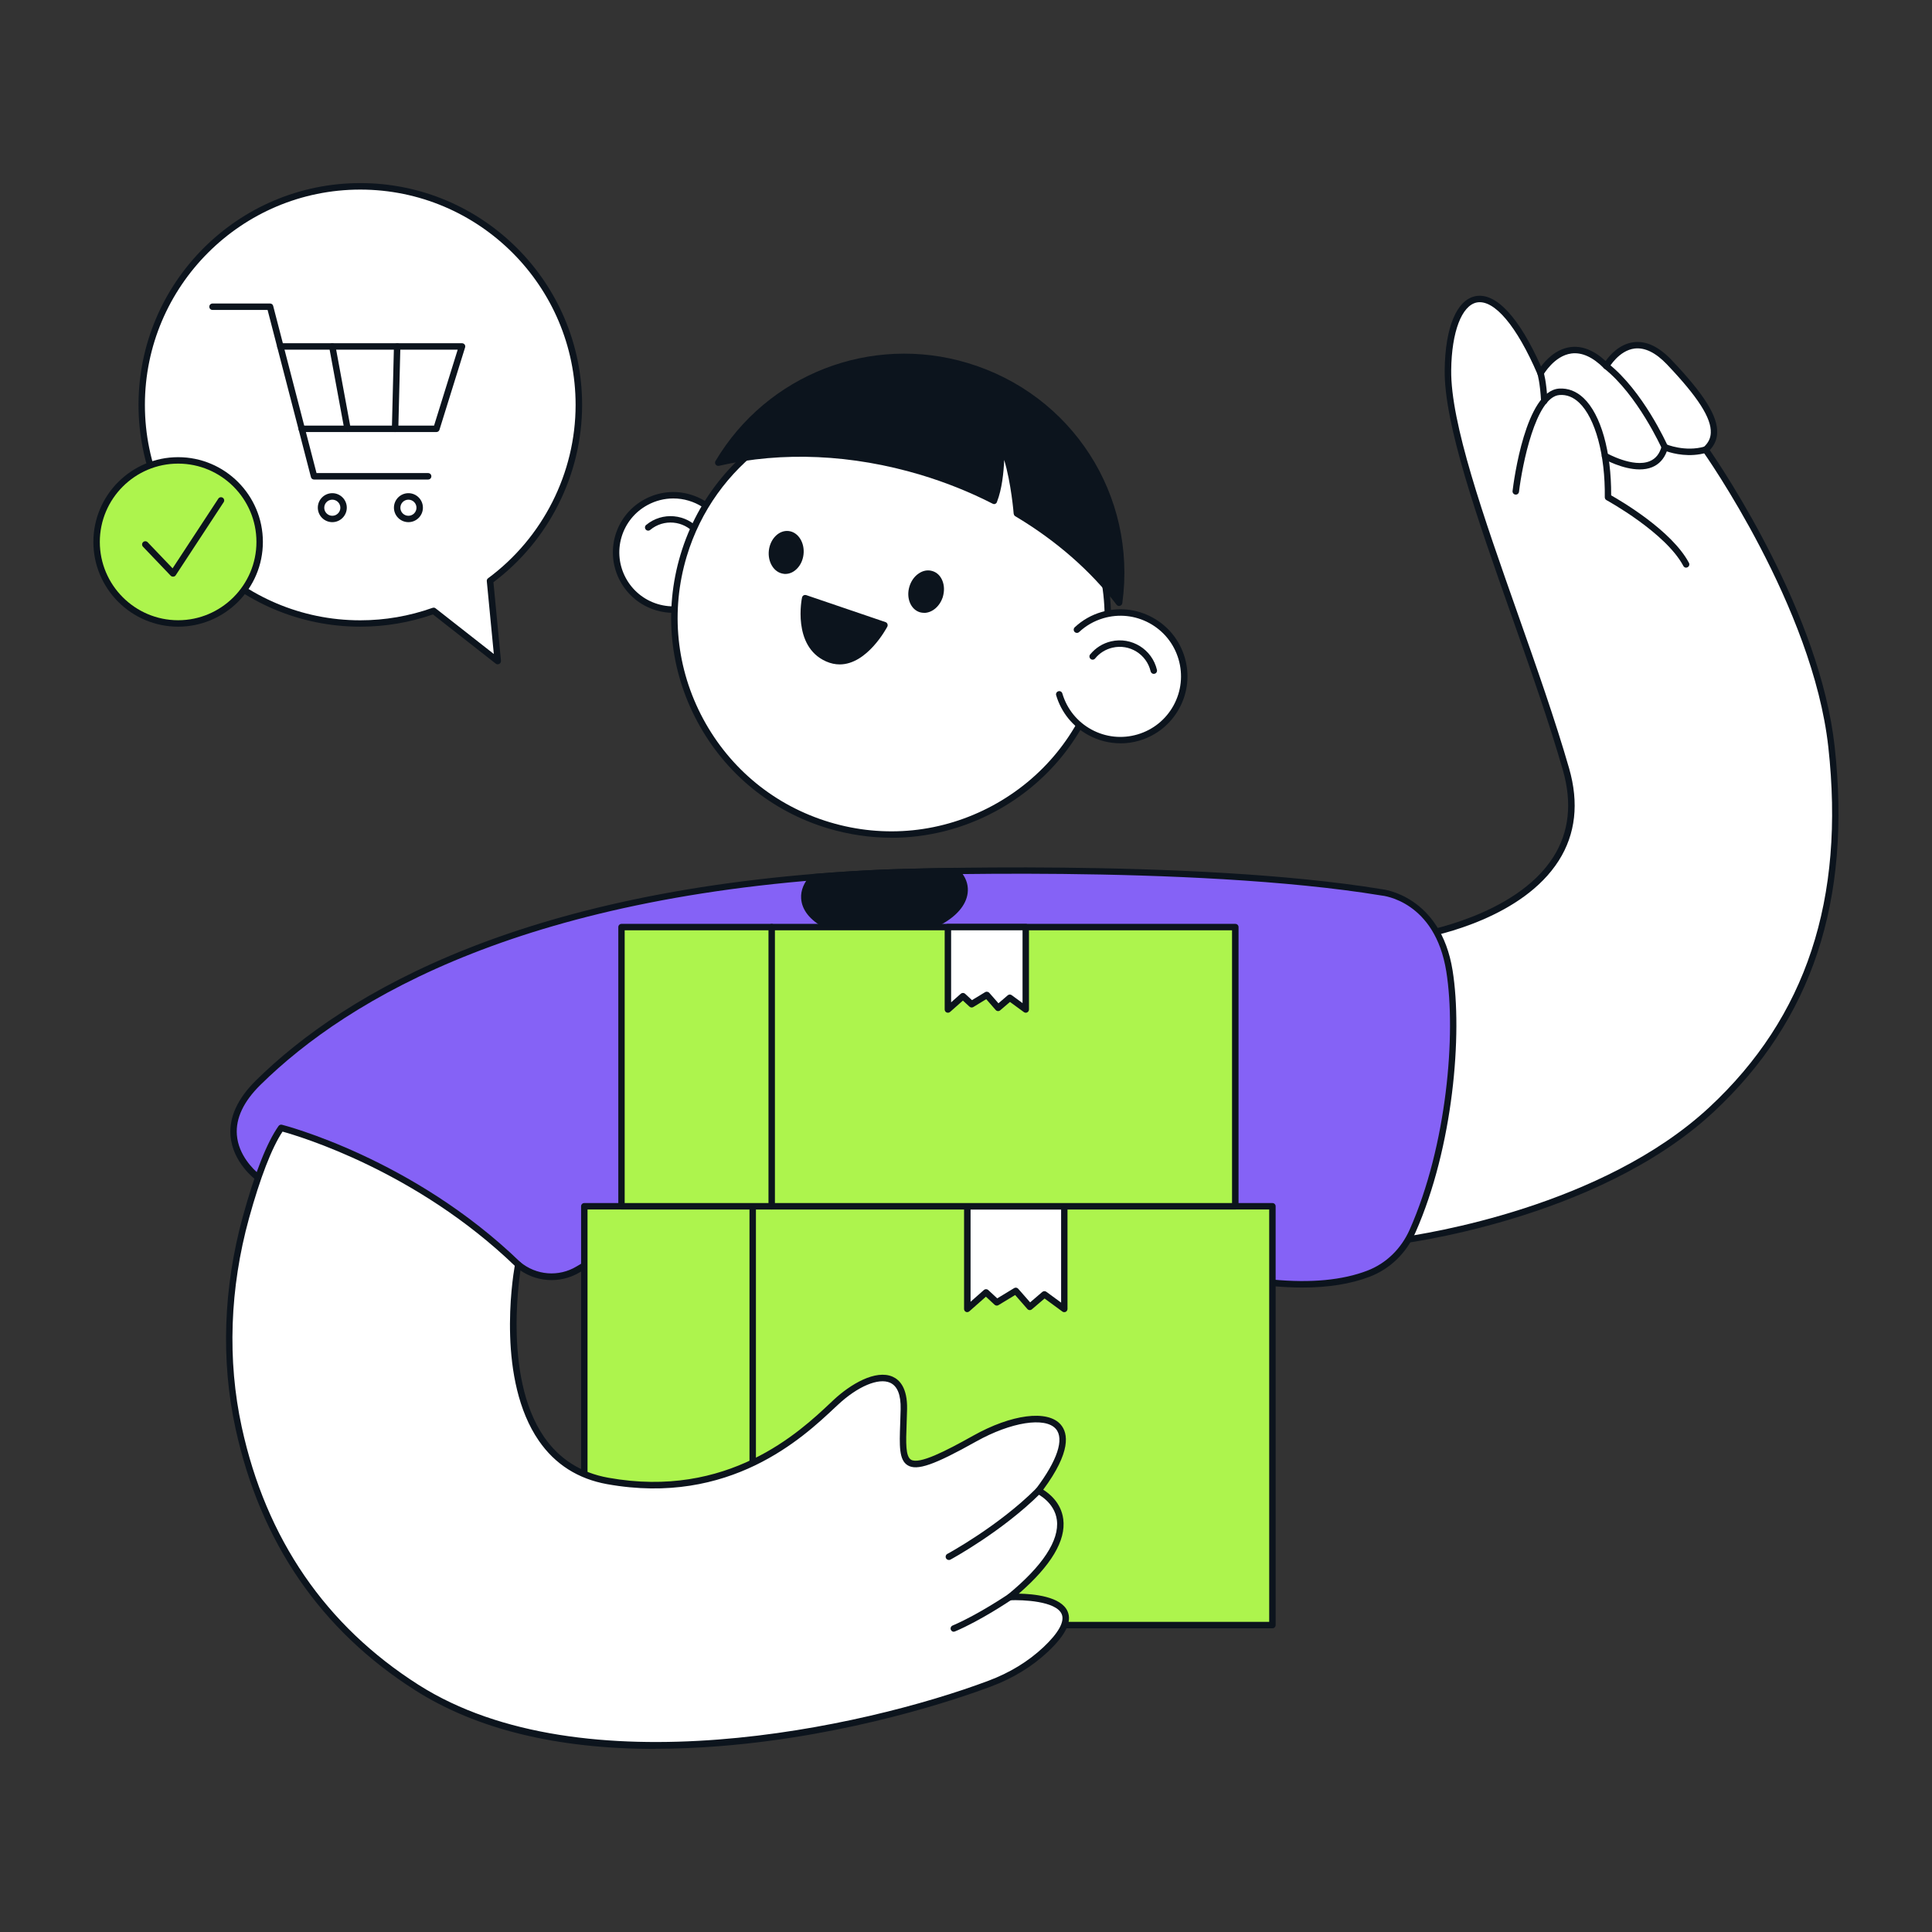 <?xml version="1.0" encoding="UTF-8"?> <svg xmlns="http://www.w3.org/2000/svg" id="Layer_1" viewBox="0 0 300 300"><rect x="0" y="0" width="300" height="300" fill="#333333" stroke="none"/><defs><style>.cls-1{fill:#fff;}.cls-2{fill:#8562f6;}.cls-3{fill:red;}.cls-4{fill:#0c141d;}.cls-5{fill:#adf44d;}</style></defs><path class="cls-4" d="M43.66,175.15s-4.6-1.02-5.5.95c-.76,1.68-.49,3.66,1.93,6.76"></path><path class="cls-4" d="M40.09,183.36c-.15,0-.3-.07-.39-.19-2.32-2.96-2.93-5.21-1.99-7.27,1.04-2.28,5.55-1.35,6.06-1.24.27.06.44.33.38.6-.06.27-.33.44-.6.38-1.09-.24-4.34-.64-4.93.67-.52,1.13-.77,2.87,1.87,6.24.17.22.13.53-.09.7-.09.07-.2.11-.31.11Z"></path><path class="cls-1" d="M220.26,145.28s29.01-4.6,22.91-25.83c-6.11-21.23-18.48-49.17-18.32-62,.15-12.83,7.02-16.64,14.38.5,0,0,4.06-7.3,10.21-1.11,0,0,3.82-6.87,9.77-.61,5.96,6.26,8.82,10.8,5.65,13.59,0,0,17.1,23.97,19.55,46.12s-2.29,41.15-18.63,56.35c-18.3,17.02-49.17,20.46-49.17,20.46l3.66-47.47Z"></path><path class="cls-4" d="M216.59,193.25c-.13,0-.25-.05-.35-.14-.11-.1-.16-.25-.15-.4l3.67-47.47c.02-.23.19-.42.42-.46.15-.02,15.18-2.51,21.01-11.69,2.46-3.86,2.96-8.41,1.49-13.51-2.14-7.44-5.08-15.79-7.93-23.87-5.41-15.35-10.52-29.86-10.42-38.27.08-6.59,1.86-10.87,4.77-11.45,3.17-.62,6.77,3.24,10.19,10.92.76-1.03,2.33-2.71,4.54-3.01,1.81-.25,3.66.47,5.49,2.16.64-.9,2.13-2.64,4.35-2.92,1.93-.25,3.91.68,5.88,2.75,5.09,5.35,7.21,8.75,7.09,11.36-.04,1-.43,1.89-1.15,2.64,2.12,3.07,17.12,25.44,19.39,46,2.65,23.98-3.5,42.55-18.79,56.77-18.21,16.94-49.15,20.56-49.46,20.59-.02,0-.04,0-.06,0ZM220.73,145.71l-3.59,46.47c4.39-.59,31.71-4.84,48.29-20.25,15.04-13.99,21.08-32.28,18.47-55.93-2.4-21.76-19.29-45.64-19.46-45.88-.15-.21-.12-.5.08-.67.72-.64,1.1-1.37,1.13-2.25.1-2.29-2-5.56-6.82-10.63-1.74-1.82-3.42-2.64-5.02-2.45-2.44.31-3.94,2.93-3.95,2.96-.08.14-.21.23-.37.25-.15.02-.31-.03-.42-.14-1.74-1.75-3.45-2.52-5.08-2.3-2.66.36-4.32,3.28-4.34,3.31-.09.17-.27.26-.46.25-.19,0-.36-.13-.43-.3-3.23-7.53-6.75-11.7-9.45-11.18-2.34.47-3.9,4.58-3.97,10.48-.1,8.23,4.98,22.66,10.36,37.93,2.85,8.09,5.8,16.46,7.95,23.93,1.55,5.39,1.01,10.21-1.61,14.33-5.61,8.82-18.81,11.61-21.31,12.07Z"></path><path class="cls-4" d="M261.83,88.15c-.18,0-.35-.1-.44-.27-2.76-5.19-11.85-10.17-11.94-10.22-.16-.09-.26-.26-.26-.45.09-6.55-1.48-12.31-3.98-14.68-.92-.87-1.94-1.28-3.05-1.19-3.7.26-5.8,10.93-6.29,15.02-.03.27-.28.48-.56.44-.27-.03-.47-.28-.44-.56.19-1.59,2.03-15.54,7.22-15.9,1.39-.09,2.67.4,3.8,1.46,2.7,2.55,4.33,8.33,4.29,15.12,1.57.89,9.42,5.48,12.08,10.48.13.24.04.55-.21.68-.07.04-.16.06-.23.06Z"></path><path class="cls-4" d="M254.6,72.89c-2.67,0-5.48-1.58-5.62-1.66-.24-.14-.32-.44-.19-.68.14-.24.44-.32.68-.19.04.02,4.13,2.32,6.7,1.25.92-.38,1.53-1.13,1.85-2.31.04-.14.14-.25.27-.32.13-.06.28-.07.41,0,.03.01,2.94,1.25,6,.36.26-.08.54.08.62.34.08.27-.08.54-.34.62-2.65.77-5.12.14-6.16-.21-.45,1.19-1.21,2.01-2.27,2.45-.61.25-1.28.35-1.95.35Z"></path><path class="cls-4" d="M258.51,69.94c-.19,0-.37-.11-.46-.3-.04-.08-3.76-8.3-8.94-12.41-.22-.17-.25-.49-.08-.7.17-.22.49-.25.7-.08,5.38,4.26,9.08,12.44,9.23,12.79.11.25,0,.55-.25.66-.07.03-.14.04-.2.04Z"></path><path class="cls-4" d="M239.8,62.77c-.26,0-.48-.21-.5-.47-.16-2.92-.55-4.18-.56-4.19-.08-.26.06-.54.32-.63.26-.08.54.06.63.32.02.05.44,1.37.6,4.45.01.28-.2.51-.47.53,0,0-.02,0-.03,0Z"></path><path class="cls-1" d="M107.09,77.28c-4.69-1.4-9.65,1.27-11.05,5.95-1.4,4.69,1.27,9.65,5.95,11.05,2.27.68,4.67.44,6.76-.69,2.09-1.12,3.61-2.99,4.29-5.27h0c.92-3.07.09-6.26-1.91-8.49-1.05-1.17-2.43-2.08-4.05-2.56ZM113.3,88.4h0s0,0,0,0Z"></path><path class="cls-4" d="M104.55,95.16c-.9,0-1.81-.13-2.7-.4-4.95-1.48-7.77-6.72-6.29-11.67.72-2.4,2.33-4.37,4.54-5.56,2.21-1.19,4.74-1.45,7.14-.73,1.65.49,3.13,1.43,4.27,2.71,2.11,2.35,2.89,5.5,2.13,8.53.01,0,.02.02.03.03h0c.08.1.12.22.12.33,0,.14-.06.28-.17.38-.07.06-.16.1-.25.12-.78,2.21-2.32,4.02-4.4,5.14-1.39.75-2.9,1.13-4.44,1.13ZM104.54,77.4c-1.37,0-2.73.34-3.97,1.01-1.97,1.06-3.41,2.83-4.05,4.96-1.33,4.42,1.19,9.1,5.62,10.43,2.14.64,4.41.41,6.38-.65,1.97-1.06,3.41-2.83,4.05-4.97.84-2.82.17-5.81-1.8-8.01-1.02-1.14-2.34-1.98-3.82-2.42h0c-.79-.24-1.6-.35-2.41-.35Z"></path><path class="cls-4" d="M108.28,83.08c-.14,0-.29-.06-.38-.18-1.74-2.08-4.84-2.36-6.93-.62-.21.18-.53.15-.7-.06-.18-.21-.15-.53.06-.7,2.5-2.09,6.24-1.76,8.34.75.18.21.15.53-.06.7-.09.08-.21.12-.32.12Z"></path><circle class="cls-1" cx="138.38" cy="95.92" r="33.64"></circle><path class="cls-4" d="M138.43,130.08c-3.29,0-6.6-.48-9.85-1.45-8.74-2.62-15.93-8.48-20.26-16.51-4.33-8.03-5.27-17.26-2.65-26,5.41-18.03,24.48-28.31,42.51-22.9,18.03,5.41,28.31,24.47,22.9,42.51-2.62,8.74-8.48,15.93-16.51,20.26-5.05,2.72-10.57,4.1-16.15,4.1ZM138.4,62.78c-14.26,0-27.47,9.29-31.77,23.63-2.54,8.48-1.63,17.44,2.57,25.24,4.2,7.79,11.18,13.49,19.66,16.03,8.48,2.54,17.44,1.63,25.24-2.57,7.79-4.2,13.49-11.18,16.03-19.66h0c5.25-17.5-4.73-36.02-22.23-41.26-3.16-.95-6.36-1.4-9.5-1.4Z"></path><path class="cls-4" d="M137.34,97.07l-12.31-4.19s-1.56,7.13,3.43,9.35c4.99,2.22,8.87-5.17,8.87-5.17Z"></path><path class="cls-4" d="M130.39,103.17c-.68,0-1.39-.14-2.13-.47-5.3-2.36-3.74-9.84-3.72-9.92.03-.14.12-.26.24-.33.12-.07.27-.08.41-.04l12.31,4.19c.14.05.25.15.3.29s.05.29-.02.42c-.14.27-3.14,5.86-7.39,5.86ZM125.43,93.55c-.23,1.66-.54,6.55,3.24,8.23,3.77,1.68,6.97-2.87,7.93-4.43l-11.17-3.8Z"></path><path class="cls-3" d="M145.92,93c-.14,0-.28-.06-.38-.17-.08-.1-.12-.21-.12-.33,0-.14.06-.28.17-.38.21-.18.52-.16.7.04h0c.08.1.12.22.12.33,0,.14-.06.28-.17.38-.09.08-.21.12-.33.12Z"></path><ellipse class="cls-4" cx="122.08" cy="85.78" rx="2.84" ry="2.21" transform="translate(22.59 196.98) rotate(-83.27)"></ellipse><path class="cls-4" d="M121.96,89.12c-.09,0-.18,0-.27-.02-.74-.09-1.39-.53-1.82-1.25-.41-.68-.58-1.53-.48-2.39.22-1.83,1.6-3.18,3.08-3,1.48.17,2.51,1.81,2.3,3.64-.1.86-.46,1.65-1.02,2.21-.52.53-1.15.81-1.8.81ZM122.21,83.45c-.88,0-1.68.92-1.82,2.14-.08.64.04,1.27.34,1.76.27.45.65.72,1.08.77.43.04.87-.13,1.23-.5.4-.41.66-.98.74-1.63h0c.15-1.28-.49-2.42-1.42-2.53-.05,0-.1,0-.15,0Z"></path><path class="cls-1" d="M164.49,107.82c1.55,5.24,7.06,8.24,12.3,6.69,5.24-1.55,8.24-7.06,6.69-12.3-1.55-5.24-7.06-8.24-12.3-6.69-1.53.45-2.86,1.24-3.95,2.26"></path><path class="cls-4" d="M173.97,115.42c-1.71,0-3.41-.43-4.96-1.27-2.44-1.33-4.22-3.53-5.01-6.19-.08-.26.07-.54.34-.62.27-.08.54.07.62.34.71,2.41,2.32,4.4,4.52,5.6,2.21,1.2,4.75,1.47,7.16.76,2.41-.71,4.4-2.32,5.6-4.52,1.2-2.21,1.47-4.75.76-7.16-.71-2.41-2.32-4.4-4.52-5.6-2.21-1.2-4.75-1.47-7.16-.76-1.42.42-2.68,1.14-3.75,2.14-.2.19-.52.18-.71-.02-.19-.2-.18-.52.02-.71,1.19-1.11,2.58-1.91,4.15-2.37,2.66-.79,5.48-.49,7.92.84,2.44,1.33,4.22,3.53,5.01,6.19.79,2.67.49,5.48-.84,7.92-1.33,2.44-3.53,4.22-6.19,5.01-.98.29-1.97.43-2.96.43Z"></path><path class="cls-4" d="M179.16,104.64c-.23,0-.43-.16-.49-.39-.62-2.65-3.27-4.3-5.92-3.68-1.07.25-2.01.83-2.7,1.68-.17.21-.49.25-.7.07-.21-.17-.25-.49-.07-.7.84-1.02,1.96-1.73,3.25-2.03,3.19-.74,6.38,1.25,7.12,4.43.06.27-.1.54-.37.6-.04,0-.08.01-.11.01Z"></path><path class="cls-4" d="M150.1,56.84c16.09,4.82,25.89,20.62,23.68,36.75-4.02-5.28-9.42-10.04-15.88-13.87v-.02s-.57-7.29-2.47-10.89c0,0,.25,5.48-1.1,8.93,0,0,0,0,0,0-3.5-1.79-7.26-3.31-11.24-4.5-11.04-3.31-22.04-3.6-31.56-1.41,7.7-12.95,23.47-19.53,38.56-15.01Z"></path><path class="cls-4" d="M173.78,94.1c-.15,0-.3-.07-.4-.2-4-5.25-9.44-10-15.73-13.74-.09-.05-.16-.13-.2-.23-.02-.05-.04-.12-.05-.18,0-.06-.38-4.71-1.47-8.33-.08,1.92-.34,4.52-1.12,6.51-.04.15-.13.24-.27.31-.14.07-.29.03-.43-.04-3.54-1.81-7.3-3.31-11.16-4.47-10.63-3.18-21.45-3.67-31.3-1.4-.2.05-.4-.03-.52-.19-.12-.16-.13-.38-.03-.55,8.01-13.47,24.11-19.73,39.14-15.23,16.22,4.86,26.33,20.55,24.03,37.3-.03.2-.17.36-.37.42-.04.01-.08.02-.13.02ZM158.37,79.43c5.92,3.55,11.1,7.99,15.05,12.91,1.6-15.81-8.11-30.41-23.47-35.01h0c-14.22-4.26-29.41,1.4-37.38,13.79,9.71-2.02,20.28-1.44,30.66,1.67,3.74,1.12,7.37,2.56,10.82,4.28,1.09-3.29.88-8.16.88-8.21-.01-.23.14-.44.37-.5.23-.06.46.04.57.25,1.75,3.32,2.38,9.51,2.5,10.84Z"></path><ellipse class="cls-4" cx="143.81" cy="91.86" rx="2.84" ry="2.21" transform="translate(14.52 203.24) rotate(-73.32)"></ellipse><path class="cls-4" d="M143.48,95.16c-.21,0-.43-.03-.64-.09-1.43-.43-2.16-2.22-1.63-3.98.25-.83.74-1.55,1.39-2,.68-.49,1.45-.64,2.17-.42.72.21,1.28.76,1.58,1.54.29.74.3,1.6.06,2.44h0c-.45,1.51-1.68,2.52-2.92,2.52ZM144.12,89.57c-.31,0-.64.11-.94.33-.46.33-.82.86-1.01,1.48-.37,1.24.06,2.47.96,2.74.9.26,1.94-.52,2.31-1.76.19-.62.18-1.26-.03-1.79-.19-.49-.52-.82-.93-.95-.12-.03-.24-.05-.36-.05ZM145.92,92.5h0,0Z"></path><path class="cls-2" d="M43.81,181.34l-3.72,1.53s-8.6-6.26,0-14.74c8.6-8.48,34.26-29.85,97.17-32.6,0,0,47.49-1.83,77.27,3.05,0,0,8.7.76,10.54,12.22,1.69,10.56-.26,28-5.71,40.35-1.34,3.03-3.76,5.46-6.85,6.64-3.14,1.2-7.91,2.09-14.92,1.42-13.39-1.27-76.55-5.36-97.05-6.67-2.32-.15-7.09,2.39-10.74,4.59-2.95,1.78-6.7,1.47-9.34-.74h0s-22.83-4.98-22.83-4.98l-13.82-10.07Z"></path><path class="cls-4" d="M202.24,199.93c-1.5,0-3.07-.08-4.71-.23-13.4-1.28-77.66-5.43-97.03-6.67-1.72-.12-5.43,1.49-10.45,4.52-3.09,1.86-7.02,1.58-9.82-.71l-22.71-4.95c-.07-.01-.13-.04-.19-.08l-13.59-9.9-3.46,1.42c-.16.07-.34.04-.48-.06-.15-.11-3.69-2.73-4.01-6.96-.21-2.87,1.12-5.74,3.95-8.54,13.81-13.6,41.93-30.32,97.5-32.75.48-.02,47.89-1.78,77.37,3.06.05,0,9.08.93,10.95,12.63,1.57,9.83.09,27.41-5.75,40.63-1.43,3.24-3.96,5.7-7.13,6.91-2.92,1.12-6.42,1.68-10.44,1.68ZM100.34,192.02c.08,0,.16,0,.23,0,19.38,1.24,83.64,5.4,97.06,6.67,5.89.56,10.83.1,14.7-1.39,2.91-1.12,5.24-3.38,6.57-6.38,5.77-13.04,7.23-30.38,5.68-40.07-1.75-10.91-9.75-11.77-10.09-11.8-29.42-4.83-76.73-3.07-77.21-3.05-55.25,2.41-83.16,18.98-96.84,32.46-2.62,2.58-3.85,5.18-3.66,7.75.24,3.21,2.65,5.44,3.39,6.06l3.45-1.42c.16-.06.34-.04.48.06l13.73,10,22.73,4.95c.08.02.15.05.21.1,2.48,2.08,6,2.36,8.76.69,5.14-3.1,8.77-4.67,10.8-4.67Z"></path><path class="cls-4" d="M137.74,145.27c6.87-.42,12.26-3.69,12.04-7.31-.06-.99-.55-1.9-1.35-2.7-6.85.1-11.17.27-11.17.27-3.81.17-7.48.4-11.02.7-.92,1-1.42,2.11-1.35,3.25.22,3.62,5.97,6.22,12.84,5.8Z"></path><path class="cls-4" d="M136.25,145.81c-6.54,0-11.63-2.64-11.85-6.31-.08-1.24.44-2.49,1.48-3.62.08-.09.2-.15.33-.16,3.62-.3,7.34-.54,11.04-.7.05,0,4.41-.17,11.18-.27.14-.02.27.05.36.15.92.92,1.43,1.94,1.49,3.02.24,3.96-5.25,7.4-12.51,7.84-.51.03-1.02.05-1.52.05ZM137.71,144.77l.03.5-.03-.5c6.47-.39,11.77-3.5,11.57-6.78-.05-.78-.4-1.53-1.06-2.23-6.64.1-10.9.26-10.94.26-3.62.16-7.25.39-10.8.68-.78.89-1.14,1.81-1.09,2.74.2,3.28,5.83,5.72,12.31,5.33Z"></path><rect class="cls-5" x="90.73" y="187.31" width="106.85" height="65.03"></rect><path class="cls-4" d="M197.58,252.84h-106.85c-.28,0-.5-.22-.5-.5v-65.03c0-.28.22-.5.5-.5h106.85c.28,0,.5.22.5.5v65.03c0,.28-.22.5-.5.5ZM91.23,251.84h105.85v-64.03h-105.85v64.03Z"></path><path class="cls-4" d="M116.88,252.84c-.28,0-.5-.22-.5-.5v-65.03c0-.28.22-.5.5-.5s.5.22.5.5v65.03c0,.28-.22.5-.5.5Z"></path><polygon class="cls-1" points="165.26 203.25 165.26 187.31 150.2 187.31 150.2 203.25 153.1 200.67 154.78 202.23 157.73 200.44 159.91 202.93 162.18 200.99 165.26 203.25"></polygon><path class="cls-4" d="M150.2,203.75c-.07,0-.14-.01-.21-.04-.18-.08-.29-.26-.29-.46v-15.93c0-.28.22-.5.5-.5h15.06c.28,0,.5.22.5.5v15.93c0,.19-.11.36-.27.45-.17.08-.37.07-.52-.04l-2.77-2.03-1.97,1.68c-.21.18-.52.16-.7-.05l-1.9-2.17-2.59,1.57c-.19.12-.44.09-.6-.06l-1.35-1.25-2.57,2.27c-.09.08-.21.13-.33.13ZM162.18,200.49c.1,0,.21.03.3.1l2.29,1.68v-14.45h-14.06v14.32l2.07-1.83c.19-.17.48-.17.67,0l1.4,1.3,2.62-1.59c.21-.13.48-.09.64.1l1.85,2.11,1.89-1.62c.09-.08.21-.12.33-.12Z"></path><rect class="cls-5" x="96.5" y="143.96" width="95.31" height="43.35"></rect><path class="cls-4" d="M191.82,187.81h-95.31c-.28,0-.5-.22-.5-.5v-43.35c0-.28.22-.5.5-.5h95.31c.28,0,.5.22.5.5v43.35c0,.28-.22.5-.5.5ZM97,186.81h94.31v-42.35h-94.31v42.35Z"></path><path class="cls-4" d="M119.83,187.81c-.28,0-.5-.22-.5-.5v-43.35c0-.28.22-.5.5-.5s.5.22.5.5v43.35c0,.28-.22.5-.5.5Z"></path><polygon class="cls-1" points="159.28 156.75 159.28 143.96 147.19 143.96 147.19 156.75 149.52 154.68 150.87 155.93 153.24 154.5 154.98 156.49 156.8 154.93 159.28 156.75"></polygon><path class="cls-4" d="M147.19,157.25c-.07,0-.14-.01-.21-.04-.18-.08-.29-.26-.29-.46v-12.79c0-.28.22-.5.5-.5h12.09c.28,0,.5.22.5.5v12.79c0,.19-.11.36-.27.45s-.37.07-.52-.04l-2.16-1.58-1.52,1.3c-.21.18-.52.16-.7-.05l-1.47-1.68-2,1.22c-.19.12-.43.09-.6-.06l-1.02-.94-1.99,1.76c-.09.08-.21.13-.33.13ZM153.24,154c.14,0,.28.06.38.17l1.42,1.62,1.44-1.24c.18-.15.43-.16.62-.02l1.68,1.23v-11.3h-11.09v11.18l1.5-1.33c.19-.17.48-.17.67,0l1.07.99,2.04-1.24c.08-.05.17-.07.26-.07Z"></path><path class="cls-1" d="M80.46,196.38s-5.65,30.08,13.9,33.6c19.55,3.51,30.85-7.94,35.43-12.22,4.58-4.28,10.71-6.11,10.56,1.07-.19,8.71-1.55,11.61,10.97,4.58,9.85-5.52,19.09-3.97,9.93,8.09,0,0,10.08,4.58-4.43,16.49,0,0,14.97-.73,5.57,8.13-2.5,2.36-5.49,4.11-8.7,5.32-19.33,7.25-62.96,17.12-88.95.59-17.48-11.11-24.66-26.49-27.67-40.33-2.36-10.8-1.8-22.02,1.14-32.68,1.42-5.14,3.33-10.87,5.46-13.88,0,0,20,4.96,36.8,21.23Z"></path><path class="cls-4" d="M101.72,271.57c-15.23,0-27.73-3.05-37.26-9.11-14.66-9.32-24.05-23-27.89-40.65-2.29-10.51-1.9-21.89,1.14-32.92,1.86-6.75,3.73-11.47,5.54-14.04.12-.17.33-.25.53-.2.2.05,20.33,5.18,37.03,21.35.12.12.17.29.14.45-.03.17-3.1,17.07,3.54,26.69,2.37,3.43,5.72,5.56,9.96,6.32,18.59,3.34,29.72-7.12,34.47-11.59l.53-.5c2.57-2.4,6.51-4.77,9.17-3.59,1.06.47,2.3,1.73,2.23,5.03-.02.81-.04,1.58-.07,2.29-.11,2.92-.18,5.03.68,5.56,1.27.77,5.37-1.33,9.62-3.71,5.99-3.36,11.59-4.08,13.62-1.75,1.18,1.36,1.65,4.21-2.71,10.12.93.58,2.78,2.02,3.11,4.56.44,3.33-1.88,7.22-6.9,11.58,2.31.04,6.59.44,7.58,2.77.69,1.61-.31,3.66-3.05,6.24-2.45,2.31-5.44,4.14-8.87,5.42-4.69,1.76-21.58,7.62-42.11,9.25-3.46.27-6.8.41-10.02.41ZM43.87,175.72c-1.67,2.51-3.46,7.14-5.2,13.44-3,10.87-3.39,22.08-1.13,32.44,3.79,17.38,13.03,30.84,27.45,40.02,25.48,16.2,69.04,6.67,88.51-.64,3.31-1.24,6.18-3,8.54-5.22,2.33-2.2,3.31-3.97,2.82-5.12-.87-2.04-6.09-2.24-8.02-2.15-.23,0-.41-.12-.49-.32-.08-.2-.02-.43.15-.57,5.39-4.42,8.02-8.42,7.61-11.57-.36-2.8-3.05-4.07-3.07-4.08-.14-.06-.24-.19-.28-.33-.04-.15,0-.3.09-.42,3.32-4.37,4.45-7.77,3.1-9.32-1.66-1.91-6.98-1.06-12.38,1.96-6.5,3.64-9.18,4.58-10.63,3.69-1.36-.83-1.28-3.06-1.16-6.45.03-.7.05-1.46.07-2.27.05-2.21-.5-3.59-1.64-4.1-1.79-.8-5.04.57-8.08,3.41l-.53.49c-4.86,4.57-16.25,15.28-35.33,11.85-4.51-.81-8.08-3.08-10.6-6.74-6.49-9.41-4.14-24.87-3.74-27.17-15.29-14.71-33.38-20.09-36.05-20.83Z"></path><path class="cls-4" d="M148.11,253.38c-.19,0-.38-.11-.46-.31-.11-.25.01-.55.27-.66,3.88-1.64,8.57-4.81,8.62-4.84.23-.15.54-.09.69.13s.1.54-.13.69c-.19.13-4.82,3.25-8.79,4.93-.06.03-.13.04-.19.04Z"></path><path class="cls-4" d="M147.34,242.23c-.18,0-.35-.09-.44-.26-.13-.24-.04-.55.2-.68.08-.04,7.95-4.31,13.78-10.14.2-.2.51-.2.71,0s.2.51,0,.71c-5.94,5.94-13.93,10.28-14.01,10.32-.08.04-.16.06-.24.06Z"></path><path class="cls-1" d="M55.95,28.94c18.74,0,33.94,15.19,33.94,33.94,0,11.2-5.43,21.13-13.8,27.31l1.2,12.47-9.96-7.81c-3.56,1.27-7.38,1.96-11.38,1.96-18.74,0-33.94-15.19-33.94-33.94,0-18.74,15.19-33.94,33.94-33.94Z"></path><path class="cls-4" d="M77.29,103.16c-.11,0-.22-.04-.31-.11l-9.75-7.64c-3.63,1.26-7.43,1.9-11.28,1.9-18.99,0-34.44-15.45-34.44-34.44s15.45-34.44,34.44-34.44,34.44,15.45,34.44,34.44c0,10.79-5.14,21.06-13.77,27.54l1.17,12.19c.02.2-.08.39-.26.49-.08.04-.16.06-.24.06ZM67.33,94.35c.11,0,.22.04.31.11l9.04,7.09-1.09-11.31c-.02-.17.06-.35.2-.45,8.51-6.29,13.59-16.35,13.59-26.91,0-18.44-15-33.44-33.44-33.44s-33.44,15-33.44,33.44,15,33.44,33.44,33.44c3.83,0,7.6-.65,11.21-1.93.05-.02.11-.03.17-.03Z"></path><path class="cls-4" d="M66.47,74.46h-17.71c-.23,0-.43-.15-.48-.38l-6.73-25.95h-8.55c-.28,0-.5-.22-.5-.5s.22-.5.5-.5h8.94c.23,0,.43.15.48.38l6.73,25.95h17.33c.28,0,.5.22.5.5s-.22.5-.5.5Z"></path><path class="cls-4" d="M67.77,67.09h-20.92c-.28,0-.5-.22-.5-.5s.22-.5.5-.5h20.55l3.67-11.79h-27.53c-.28,0-.5-.22-.5-.5s.22-.5.5-.5h28.21c.16,0,.31.08.4.2.09.13.12.29.07.45l-3.98,12.79c-.06.21-.26.35-.48.35Z"></path><path class="cls-4" d="M51.6,81.08c-1.24,0-2.25-1.01-2.25-2.25s1.01-2.25,2.25-2.25,2.25,1.01,2.25,2.25-1.01,2.25-2.25,2.25ZM51.6,77.59c-.69,0-1.25.56-1.25,1.25s.56,1.25,1.25,1.25,1.25-.56,1.25-1.25-.56-1.25-1.25-1.25Z"></path><path class="cls-4" d="M63.42,81.08c-1.24,0-2.25-1.01-2.25-2.25s1.01-2.25,2.25-2.25,2.25,1.01,2.25,2.25-1.01,2.25-2.25,2.25ZM63.42,77.59c-.69,0-1.25.56-1.25,1.25s.56,1.25,1.25,1.25,1.25-.56,1.25-1.25-.56-1.25-1.25-1.25Z"></path><path class="cls-4" d="M53.96,67.09c-.24,0-.45-.17-.49-.41l-2.36-12.79c-.05-.27.13-.53.4-.58.28-.04.53.13.58.4l2.36,12.79c.05.27-.13.53-.4.58-.03,0-.06,0-.09,0Z"></path><path class="cls-4" d="M61.35,67.09h-.01c-.28,0-.49-.24-.49-.51l.32-12.79c0-.28.24-.47.51-.49.28,0,.49.24.49.51l-.32,12.79c0,.27-.23.49-.5.49Z"></path><circle class="cls-5" cx="27.66" cy="84.15" r="12.66"></circle><path class="cls-4" d="M27.66,97.31c-7.26,0-13.16-5.9-13.16-13.16s5.9-13.16,13.16-13.16,13.16,5.9,13.16,13.16-5.9,13.16-13.16,13.16ZM27.66,71.99c-6.71,0-12.16,5.46-12.16,12.16s5.46,12.16,12.16,12.16,12.16-5.46,12.16-12.16-5.46-12.16-12.16-12.16Z"></path><path class="cls-4" d="M26.86,89.54c-.14,0-.27-.06-.36-.15l-4.3-4.5c-.19-.2-.18-.52.02-.71.2-.19.52-.18.71.02l3.87,4.05,7.1-10.82c.15-.23.46-.29.69-.14.23.15.29.46.14.69l-7.44,11.34c-.08.13-.22.21-.37.22-.02,0-.03,0-.05,0Z"></path></svg> 